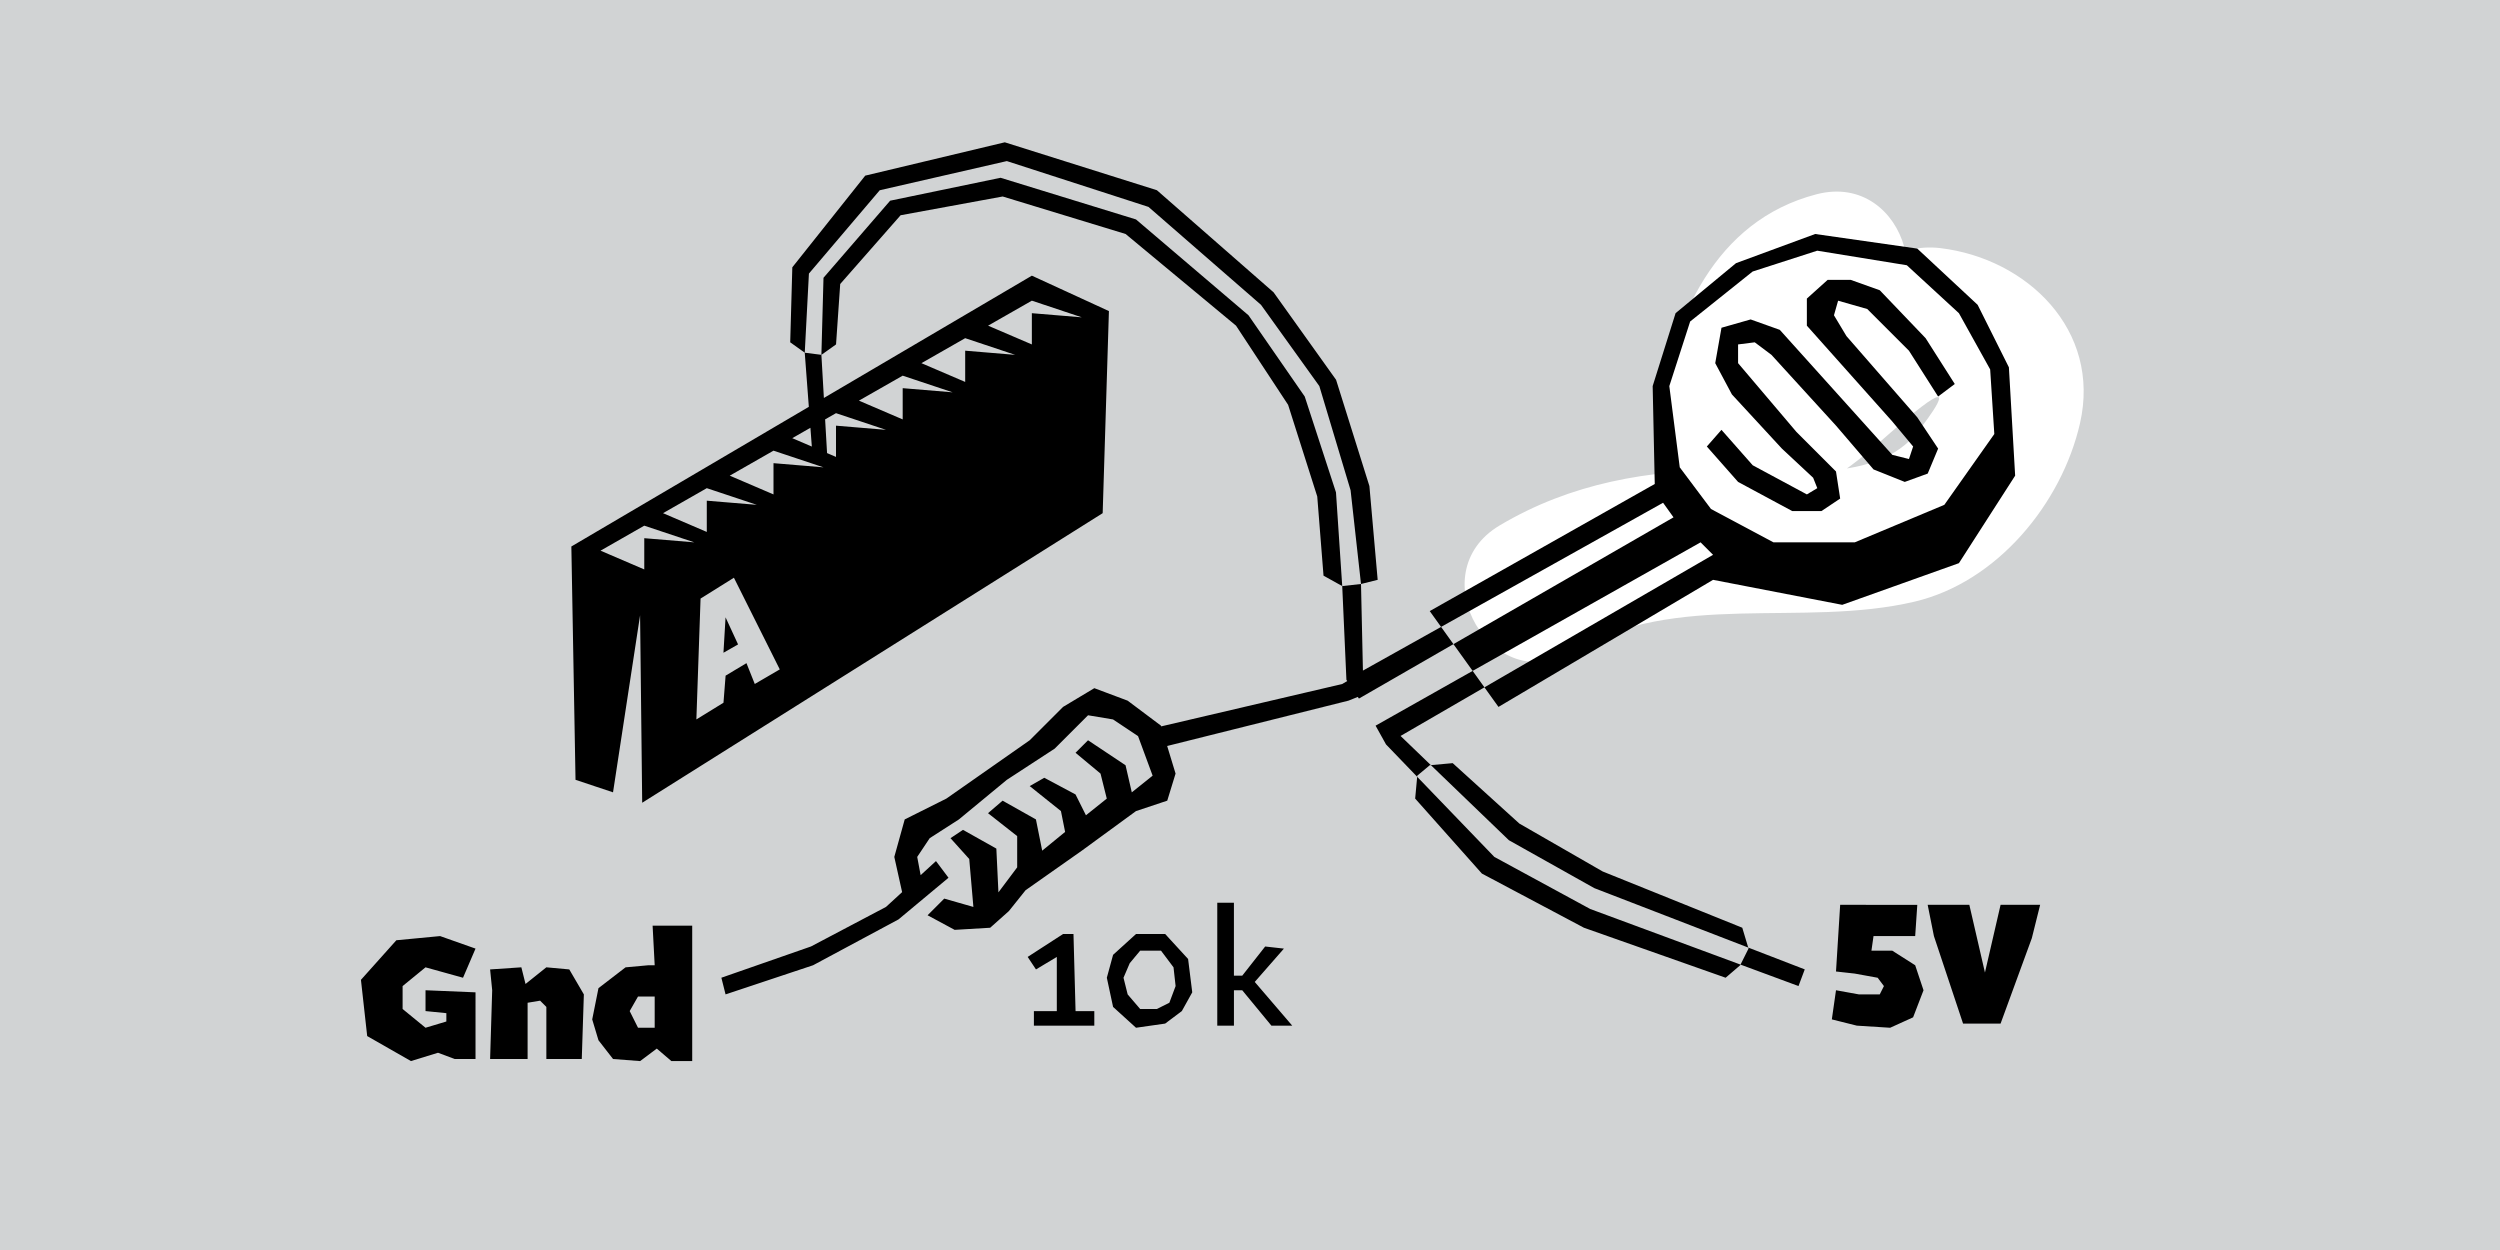<?xml version="1.0" encoding="utf-8"?>
<!-- Generator: Adobe Illustrator 14.0.0, SVG Export Plug-In . SVG Version: 6.00 Build 43363)  -->
<!DOCTYPE svg PUBLIC "-//W3C//DTD SVG 1.1//EN" "http://www.w3.org/Graphics/SVG/1.1/DTD/svg11.dtd">
<svg version="1.1" id="Layer_1" xmlns="http://www.w3.org/2000/svg" xmlns:xlink="http://www.w3.org/1999/xlink" x="0px" y="0px"
	 width="120px" height="60px" viewBox="0 0 120 60" enable-background="new 0 0 120 60" xml:space="preserve">
<rect fill="#D1D3D4" width="120" height="60"/>
<g>
	<g>
		<path fill="#FFFFFF" d="M87.194,9.325c-4.916,1.28-6.854,5.975-7.694,10.569c-0.442,2.421,0.994,4.15,3.375,4.431
			c2.556,0.301,4.776-0.969,6.688-2.542c0.896-0.736,1.74-1.547,2.66-2.251c1.736-1.329,0.375,0.508-0.193,1.219
			c-1.981,2.479-6.138,1.799-8.947,1.799c-3.952,0.001-7.672,0.633-11.1,2.671c-3.875,2.304-0.356,8.357,3.533,6.044
			c4.907-2.918,10.998-1.12,16.38-2.385c3.963-0.932,7.063-4.71,7.943-8.559c1.024-4.479-2.542-7.91-6.698-8.411
			c-4.334-0.522-6.646,5.842-10.267,5.416c1.125,1.477,2.25,2.954,3.375,4.431c0.337-1.842,0.663-5.123,2.806-5.681
			C93.421,14.938,91.567,8.187,87.194,9.325L87.194,9.325z"/>
	</g>
</g>
<path d="M79.428,23.231l-0.1-4.699l1.1-3.5l2.9-2.4l3.8-1.4l4.9,0.7l2.899,2.7l1.5,3l0.3,5.2l-2.699,4.2l-5.601,2l-6.2-1.2
	l-10.3,6.1l-3.3-4.6L79.428,23.231z M81.928,21.432l1.5,1.7l2.601,1.4h1.399l0.9-0.601l-0.2-1.3l-1.9-1.9l-2.8-3.3v-0.899l0.8-0.101
	l0.801,0.601l3.1,3.399l1.8,2.101l1.5,0.6l1.101-0.4l0.5-1.199l-1-1.5l-3.4-3.9l-0.6-1l0.199-0.7l1.4,0.4l2,2l1.4,2.2l0.8-0.601
	l-1.4-2.2l-2.2-2.3l-1.399-0.5h-1.101l-1,0.9v1.3l4.101,4.6l1,1.2l-0.2,0.601l-0.8-0.2l-5.4-6l-1.399-0.5l-1.4,0.399l-0.3,1.7
	l0.8,1.5l2.4,2.601l1.5,1.399l0.199,0.5l-0.5,0.3l-2.6-1.399l-1.5-1.7L81.928,21.432z M80.628,22.432l1.5,2l3,1.601h3.9l4.3-1.801
	l2.399-3.399l-0.199-3.101l-1.5-2.699l-2.5-2.301l-4.301-0.699l-3.1,1l-3,2.399l-1,3.101L80.628,22.432z M79.828,24.132l-15.2,8.5
	l0.6,0.9l15.101-8.7L79.828,24.132z M81.628,26.032l-15.6,8.8l0.5,0.899l15.699-9.1L81.628,26.032z M66.528,35.731l5.199,5.4
	l4.601,2.5l10,3.7l0.3-0.8l-10.1-3.9l-4.101-2.3l-5.3-5.101L66.528,35.731z M67.928,38.332l0.101-1.101l0.6-0.5l1.1-0.1l3.2,2.9
	l4,2.3l6.7,2.7l0.3,1l-0.399,0.8l-0.7,0.6l-6.8-2.399l-4.9-2.601L67.928,38.332z M88.328,43.432l-0.2,3.2l0.9,0.1l1.1,0.2l0.3,0.4
	l-0.2,0.399h-1l-1.1-0.199l-0.2,1.399l1.2,0.3l1.6,0.101l1.101-0.5l0.5-1.3l-0.4-1.2l-1.1-0.7h-1l0.1-0.7h2l0.101-1.5H88.328z
	 M92.528,43.432l0.3,1.5l1.399,4.2h1.801l1.5-4.1l0.399-1.601h-1.899l-1.2,5.2h0.899l-1.199-5.2H92.528z M27.425,26.231l0.2,11.2
	l1.8,0.601l1.299-8.5l0.101,9l22.103-13.9l0.3-9.7l-3.699-1.7L27.425,26.231z M28.825,26.432l2.1-1.2l2.402,0.801l-2.402-0.2v1.5
	L28.825,26.432z M31.825,24.632l2.101-1.2l2.402,0.8l-2.402-0.199v1.5L31.825,24.632z M35.028,22.832l2.1-1.2l2.4,0.8l-2.4-0.2v1.5
	L35.028,22.832z M38.028,21.032l2.1-1.2l2.4,0.8l-2.4-0.2v1.5L38.028,21.032z M41.228,19.231l2.101-1.199l2.399,0.8l-2.399-0.2v1.5
	L41.228,19.231z M44.228,17.432l2.101-1.2l2.399,0.801l-2.399-0.2v1.5L44.228,17.432z M47.428,15.632l2.101-1.2l2.399,0.8
	l-2.399-0.199v1.5L47.428,15.632z M34.827,29.632l-0.101,1.7l0.701-0.4L34.827,29.632z M34.727,33.731l-1.301,0.801l0.201-5.801
	l1.601-1l2.201,4.4l-1.2,0.7l-0.399-1l-1.001,0.6L34.727,33.731z M64.628,32.632l0.8-0.1l-0.1-4.5l-0.5-4.5l-1.5-5l-2.8-3.9
	l-5.4-4.7l-6.8-2.2l-6.101,1.4l-3.399,4l-0.2,3.8l0.4,5.3h0.699l-0.3-5.199l0.101-3.7l3.199-3.7l5.301-1.1l6.5,2l5.399,4.6l2.7,3.9
	l1.5,4.6l0.3,4.5L64.628,32.632z M66.128,27.832l-0.8,0.2l-0.9,0.1l-0.899-0.5l-0.301-3.8l-1.399-4.4l-2.5-3.8l-5.3-4.4l-5.9-1.8
	l-4.9,0.9l-2.899,3.3l-0.2,2.9l-0.7,0.5l-0.8-0.101l-0.7-0.5l0.101-3.6l3.5-4.4l6.699-1.6l7.301,2.3l5.6,4.9l3,4.199l1.6,5.101
	L66.128,27.832z M47.528,44.532l0.899-0.801l0.8-1l2.7-1.899l2.601-1.9l1.5-0.5l0.399-1.3l-0.7-2.3l-1.6-1.2l-1.6-0.6l-1.5,0.899
	l-1.601,1.601l-4,2.8l-2,1l-0.5,1.8l0.4,1.8l1-0.2l-0.3-1.6l0.6-0.9l1.4-0.899l2.3-1.9l2.3-1.5l1.6-1.6l1.2,0.2l1.2,0.8l0.7,1.899
	l-1,0.801l-0.3-1.301l-1.801-1.199l-0.6,0.6l1.2,1l0.3,1.2l-1,0.8l-0.5-1l-1.5-0.8l-0.7,0.399l1.5,1.2l0.2,1l-1.1,0.9l-0.301-1.5
	l-1.6-0.9l-0.7,0.601l1.4,1.1v1.5l-0.9,1.2l-0.1-2.101l-1.601-0.899l-0.6,0.399l0.9,1l0.199,2.301l-1.399-0.4l-0.8,0.8l1.3,0.7
	L47.528,44.532z M64.928,32.532l-0.5,0.3l-9.399,2.2l0.5,0.899l9.199-2.3l1-0.4L64.928,32.532z M34.827,47.731l4.201-1.399l4.1-2.2
	l2.4-2l-0.601-0.8l-2.399,2.2l-3.601,1.899l-4.301,1.5L34.827,47.731z M49.328,45.932l0.399,0.601l1-0.601v2.601h-1.1v0.699h2.9
	v-0.699h-0.9l-0.1-3.7h-0.5L49.328,45.932z M53.428,45.832l1.101-1h1.399l1.101,1.2l0.199,1.6l-0.5,0.9l-0.8,0.6l-1.399,0.2
	l-1.101-1l-0.3-1.4L53.428,45.832z M54.728,45.632l-0.5,0.6l-0.3,0.7l0.2,0.8l0.6,0.7h0.801l0.6-0.3l0.3-0.8l-0.1-0.9l-0.601-0.8
	H54.728z M58.428,43.332h0.8v3.5h0.4l1.1-1.4l0.9,0.101l-1.4,1.6l1.801,2.1h-1l-1.4-1.699h-0.4v1.699h-0.8V43.332z M22.825,50.832
	h-1l-0.8-0.3l-1.3,0.399l-2.1-1.2l-0.3-2.699l1.7-1.9l2.1-0.2l1.7,0.601l-0.6,1.399l-1.8-0.5l-1.1,0.9v1.1l1.1,0.9l1-0.3v-0.4
	l-1-0.1v-1l2.4,0.1V50.832z M23.625,47.532l-0.1-1l1.5-0.101l0.2,0.8l1-0.8l1.1,0.101l0.7,1.199l-0.1,3.101h-1.7v-2.5l-0.3-0.3
	l-0.6,0.1v2.7h-1.8L23.625,47.532z M31.125,46.332h0.3l-0.1-1.9h1.901v6.5h-1l-0.7-0.6l-0.801,0.6l-1.299-0.1l-0.7-0.9l-0.3-1
	l0.3-1.5l1.3-1L31.125,46.332z M31.425,47.832h-0.8l-0.4,0.7l0.4,0.8h0.8V47.832z"/>
</svg>
